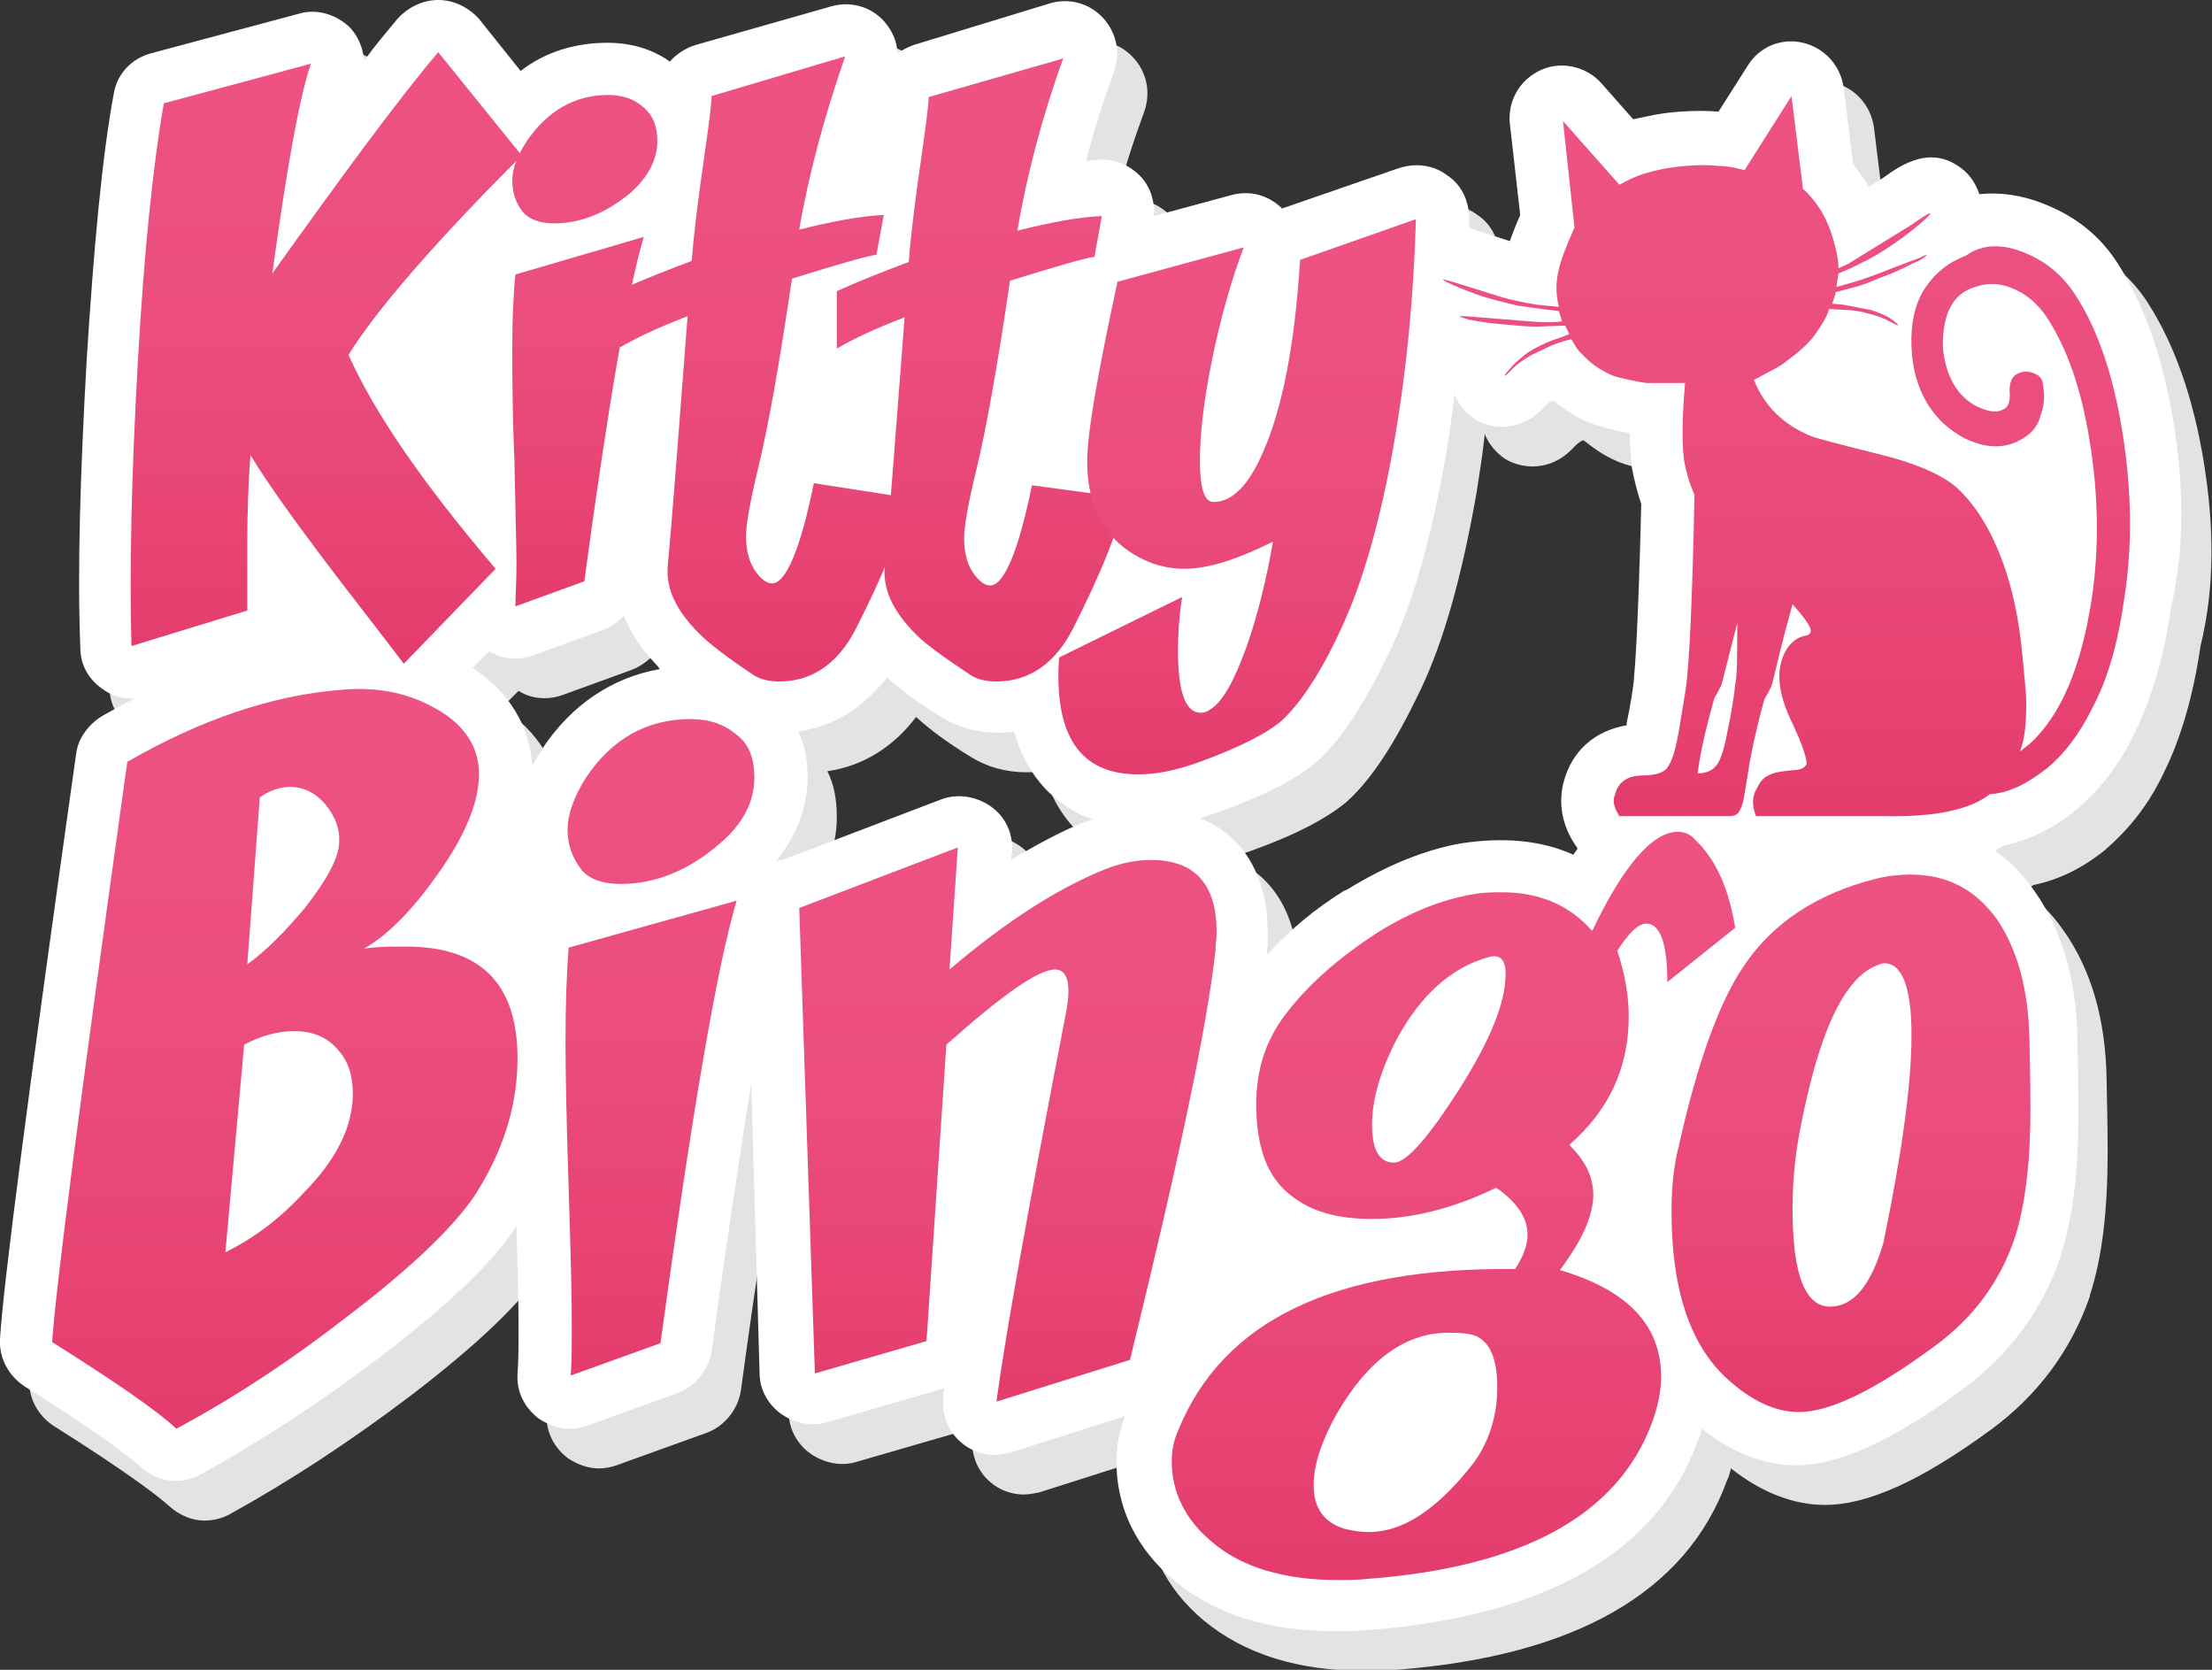 <?xml version="1.0" encoding="utf-8"?>
<!-- Generator: Adobe Illustrator 25.4.1, SVG Export Plug-In . SVG Version: 6.00 Build 0)  -->
<svg version="1.1" id="Layer_1" xmlns="http://www.w3.org/2000/svg" xmlns:xlink="http://www.w3.org/1999/xlink" x="0px" y="0px"
	 viewBox="0 0 212 160" style="enable-background:new 0 0 212 160;" xml:space="preserve">
<rect x="0" y="0" width="212" height="160" fill="#333333" stroke="none"/>
<style type="text/css">
	.st0{clip-path:url(#SVGID_00000048460918265335715610000009448085660155917454_);}
	.st1{fill:#E3E3E3;}
	.st2{fill:#FFFFFF;}
	.st3{fill:url(#SVGID_00000014593888469546646790000014230953712147440783_);}
	.st4{fill:url(#SVGID_00000049197269697433957350000015748510709124408209_);}
	.st5{fill:url(#SVGID_00000023258400023674691540000012041873541259338377_);}
	.st6{fill:url(#SVGID_00000021801324920937279550000000700103144575780738_);}
	.st7{fill:url(#SVGID_00000129884582108564507370000002785989600559705987_);}
	.st8{fill:url(#SVGID_00000113326007012298084470000004652881157005979553_);}
	.st9{fill:url(#SVGID_00000044178650744517838080000011943348310959289233_);}
	.st10{fill:url(#SVGID_00000091012879827264679290000014378120555017346713_);}
	.st11{fill:url(#SVGID_00000090270832453628521130000012523003693451657640_);}
	.st12{fill:url(#SVGID_00000163063799042298852420000015937382496350917281_);}
	.st13{fill-rule:evenodd;clip-rule:evenodd;fill:url(#SVGID_00000086665886369079594760000016752030201157356706_);}
</style>
<g>
	<defs>
		<rect id="SVGID_1_" width="212" height="160"/>
	</defs>
	<clipPath id="SVGID_00000095310658631027728390000017031973361644495243_">
		<use xlink:href="#SVGID_1_"  style="overflow:visible;"/>
	</clipPath>
	<g style="clip-path:url(#SVGID_00000095310658631027728390000017031973361644495243_);">
		<path class="st1" d="M211.2,44.2c-1-6.1-2.8-11.2-5.3-15.1c-1.7-2.7-4.1-4.6-7.2-5.8c0,0,0,0,0,0c-2-0.8-4.1-1.1-6.1-0.9
			c-0.3-0.9-0.8-1.7-1.5-2.3c-3-2.5-5.9-0.6-7.8,0.8l-1.3,0.8c0-0.1-0.1-0.1-0.1-0.2c-0.1-0.1-0.1-0.2-0.2-0.3
			c-0.4-0.6-0.8-1.2-1.2-1.7l-0.9-7.3c-0.3-2.1-1.8-3.8-3.9-4.3c-2.1-0.5-4.2,0.4-5.3,2.2l-2.8,4.4c-1.1-0.1-2.4-0.1-3.7,0
			c-1.6,0.1-3,0.4-4.3,0.7c-0.1,0-0.1,0-0.2,0l-3-3.4c-1.4-1.6-3.8-2.2-5.8-1.3c-2,0.9-3.2,2.9-3,5.1l1,8.8c-0.4,0.9-0.7,1.7-1,2.5
			l-2.8-0.9c-0.4-0.1-0.7-0.2-1.1-0.4c0-0.3,0-0.6,0-0.9c0-1.6-0.7-3.2-2.1-4.1c-1.3-1-3-1.2-4.6-0.7l-11,3.8c-0.1,0-0.1,0-0.2,0.1
			c-1.3-1.3-3.1-1.8-4.9-1.3l-7.4,2c0.1-1.3-0.3-2.7-1.2-3.7c-1-1.1-2.5-1.8-4-1.7c-0.4,0-0.9,0.1-1.3,0.1c0.7-2.8,1.6-5.6,2.7-8.6
			c0.6-1.8,0.2-3.7-1.1-5.1c-1.3-1.4-3.2-1.9-5-1.4L90.5,8.1c-0.6,0.2-1.1,0.4-1.6,0.8c-0.1-1.1-0.5-2.2-1.3-3.1
			c-1.3-1.4-3.2-1.9-5-1.4L69.6,8.1c-1,0.3-1.9,0.9-2.5,1.6c-1.7-1.2-3.7-1.8-6-1.8c-3.1,0-6,0.9-8.3,2.7l-4-5
			c-0.9-1.2-2.4-1.9-3.9-1.9c0,0,0,0,0,0c-1.5,0-2.9,0.7-3.9,1.8c-1,1.2-2.1,2.5-3.2,4c-0.1-1.1-0.5-2.2-1.3-3.1
			c-1.3-1.3-3.2-1.9-4.9-1.4L17.4,8.9c-1.9,0.5-3.3,2-3.6,3.9c-1.1,5.9-1.9,14.5-2.6,25.6c-0.7,10.7-0.9,19.9-0.7,27.5
			c0,1.6,0.8,3,2.1,3.9c0.9,0.7,2.1,1,3.2,0.9c-1.1,0.5-2.1,1.1-3.2,1.7c-1.3,0.8-2.3,2.1-2.5,3.6c-4.6,32.6-7,51-7.3,56.1
			c-0.1,1.8,0.8,3.5,2.3,4.5c7.3,4.6,10.1,6.8,11.1,7.7c1,0.9,2.2,1.4,3.4,1.4c0.8,0,1.7-0.2,2.4-0.6c5.8-3.2,11.6-7,17.4-11.4
			c6.4-4.9,10.6-8.9,12.9-12.4c0,0,0,0,0-0.1c0.1,4.4,0.2,7.5,0.2,9.5c0,1.8,0,3.5-0.1,4.8c-0.1,1.7,0.7,3.2,2,4.2
			c0.9,0.6,1.9,1,3,1c0.6,0,1.1-0.1,1.7-0.3l8.6-3.1c1.7-0.6,3-2.2,3.3-4c1.4-10.3,2.7-18.8,3.8-25.7l0.8,27.8c0,1.5,0.8,3,2.1,3.9
			c1.3,0.9,2.9,1.2,4.3,0.8l10.7-3.1c0.2-0.1,0.4-0.1,0.6-0.2c0,0.2-0.1,0.4-0.1,0.7c-0.2,1.7,0.4,3.4,1.7,4.5
			c0.9,0.8,2.1,1.2,3.2,1.2c0.5,0,1-0.1,1.5-0.2l11-3.5c-0.5,1.4-0.8,2.8-0.8,4.3c0,4.5,1.9,8.4,5.6,11.5c3.9,3.2,9,4.8,15.4,4.8
			c0.9,0,1.9,0,2.9-0.1c0,0,0,0,0.1,0c17.1-1.3,27.8-7.4,31.7-18.1c0.2-0.4,0.3-0.8,0.4-1.2c2.9,2.3,6,3.5,9,3.5
			c4.1,0,9.2-2.3,15.9-7.2c4.5-3.3,7.7-7.6,9.5-12.8c0,0,0-0.1,0-0.1c1.2-3.7,1.7-8.2,1.7-13.8c0-0.4,0-2.3-0.1-6.8c0,0,0,0,0-0.1
			c-0.1-5.8-1.5-10.5-4.1-14.2c-1.1-1.6-2.4-2.9-3.8-3.9c0.3-0.2,0.6-0.3,0.9-0.5c2.4-0.5,4.7-1.6,6.9-3.4c0,0,0,0,0.1-0.1
			c2.2-1.9,4.1-4.3,5.5-7.3c1.6-3.2,2.8-7.3,3.5-12.1C212.3,56.2,212.2,50.3,211.2,44.2z M53.8,77.2c-0.2-3.8-2.2-7.1-5.7-9.4
			l1.6-1.6c0.8,0.5,1.6,0.7,2.5,0.7c0.6,0,1.1-0.1,1.7-0.3l6.6-2.4c0.8-0.3,1.5-0.8,2.1-1.4c0.7,1.8,1.9,3.5,3.5,5.1
			c-4.6,0.8-8.5,3.4-11.3,7.6c0,0,0,0,0,0.1C54.4,76.1,54.1,76.7,53.8,77.2z M142.3,41.6c0.4,1,1.2,1.9,2,2.4c1.7,1,4.3,1.1,6.3-0.9
			l0.6-0.6c0.3-0.2,0.4-0.3,0.5-0.3c0,0,0.1,0,0.1,0c1.1,0.9,2.3,1.7,3.7,2.2c0.1,0,0.2,0.1,0.3,0.1c1,0.3,2.1,0.6,3.3,0.8
			c0,1.3,0.1,2.4,0.2,3.3c0.2,1.1,0.5,2.3,0.9,3.5c-0.3,12.1-0.6,15.6-0.7,16.7c0,0,0,0.1,0,0.1c-0.1,0.9-0.3,2.3-0.7,4.2
			c0,0.1,0,0.1,0,0.2c-3,0.5-5.2,2.4-6,5.3c-0.6,2.1-0.2,4.3,1.1,6.2c0.1,0.1,0.1,0.2,0.2,0.3c-0.1,0.2-0.3,0.4-0.4,0.6
			c-3.1-1.4-6.7-1.7-10.7-1.1c-3.5,0.6-7.2,2.1-11.1,4.5c0,0,0,0-0.1,0c-2.9,1.8-5.4,3.9-7.5,6.2c0.1-0.7,0.1-1.4,0.1-2.1
			c0-5.5-2.4-9.4-6.5-11c0.6-0.2,1.2-0.4,1.8-0.6c4.5-1.6,7.5-3.2,9.4-4.8c0,0,0.1-0.1,0.1-0.1c2.3-2.1,4.5-5.5,6.9-10.5
			c2.3-4.8,4-11,5.4-18.9C141.8,45.4,142.1,43.5,142.3,41.6z M77.1,86.4c2.5-3,3.1-6,3.1-8.1c0-1.8-0.3-3.2-0.9-4.4
			c3.4-0.5,6.3-2.3,8.5-5.2c1.2,1.1,2.9,2.4,5.2,3.8c1.6,1,3.4,1.5,5.4,1.5c0.5,0,1.1,0,1.6-0.1c0.6,2.2,1.6,4,3,5.5
			c1,1,2.4,2.2,4.5,2.9c-0.2,0.1-0.4,0.2-0.6,0.2c-2.3,0.9-4.7,2.2-7.2,3.7l0.1-0.8c0.1-1.7-0.6-3.3-2-4.3c-1.4-1-3.2-1.3-4.8-0.7
			l-15.2,5.8C77.5,86.2,77.3,86.3,77.1,86.4z M86,19.3c0,0.1,0,0.1,0,0.2c0,0,0,0,0,0C86,19.4,86,19.3,86,19.3z"/>
		<path class="st2" d="M208.3,40.4c-1-6.1-2.8-11.2-5.3-15.1c-1.7-2.7-4.1-4.6-7.2-5.8c0,0,0,0,0,0c-2-0.8-4.1-1.1-6.1-0.9
			c-0.3-0.9-0.8-1.7-1.5-2.3c-3-2.5-5.9-0.6-7.8,0.8l-1.3,0.8c0-0.1-0.1-0.1-0.1-0.2c-0.1-0.1-0.1-0.2-0.2-0.3
			c-0.4-0.6-0.8-1.2-1.2-1.7l-0.9-7.3c-0.3-2.1-1.8-3.8-3.9-4.3c-2.1-0.5-4.2,0.4-5.3,2.2l-2.8,4.4c-1.1-0.1-2.4-0.1-3.7,0
			c-1.6,0.1-3,0.4-4.3,0.7c-0.1,0-0.1,0-0.2,0l-3-3.4c-1.4-1.6-3.8-2.2-5.8-1.3c-2,0.9-3.2,2.9-3,5.1l1,8.8c-0.4,0.9-0.7,1.7-1,2.5
			l-2.8-0.9c-0.4-0.1-0.7-0.2-1.1-0.4c0-0.3,0-0.6,0-0.9c0-1.6-0.7-3.2-2.1-4.1c-1.3-1-3-1.2-4.6-0.7l-11,3.8c-0.1,0-0.1,0-0.2,0.1
			c-1.3-1.3-3.1-1.8-4.9-1.3l-7.4,2c0.1-1.3-0.3-2.7-1.2-3.7c-1-1.1-2.5-1.8-4-1.7c-0.4,0-0.9,0.1-1.3,0.1c0.7-2.8,1.6-5.6,2.7-8.6
			c0.6-1.8,0.2-3.7-1.1-5.1c-1.3-1.4-3.2-1.9-5-1.4L87.6,4.3C87,4.5,86.5,4.8,86,5.1C86,4,85.5,2.9,84.7,2c-1.3-1.4-3.2-1.9-5-1.4
			L66.7,4.3c-1,0.3-1.9,0.9-2.5,1.6c-1.7-1.2-3.7-1.8-6-1.8c-3.1,0-6,0.9-8.3,2.7l-4-5C44.9,0.7,43.5,0,42,0c0,0,0,0,0,0
			c-1.5,0-2.9,0.7-3.9,1.8c-1,1.2-2.1,2.5-3.2,4c-0.1-1.1-0.5-2.2-1.3-3.1c-1.3-1.3-3.2-1.9-4.9-1.4L14.5,5.1
			c-1.9,0.5-3.3,2-3.6,3.9C9.8,14.9,9,23.5,8.3,34.6C7.7,45.3,7.4,54.5,7.7,62.1c0,1.6,0.8,3,2.1,3.9c0.9,0.7,2.1,1,3.2,0.9
			c-1.1,0.5-2.1,1.1-3.2,1.7c-1.3,0.8-2.3,2.1-2.5,3.6c-4.6,32.6-7,51-7.3,56.1c-0.1,1.8,0.8,3.5,2.3,4.5c7.3,4.6,10.1,6.8,11.1,7.7
			c1,0.9,2.2,1.4,3.4,1.4c0.8,0,1.7-0.2,2.4-0.6c5.8-3.2,11.6-7,17.4-11.4c6.4-4.9,10.6-8.9,12.9-12.4c0,0,0,0,0-0.1
			c0.1,4.4,0.2,7.5,0.2,9.5c0,1.8,0,3.5-0.1,4.8c-0.1,1.7,0.7,3.2,2,4.2c0.9,0.6,1.9,1,3,1c0.6,0,1.1-0.1,1.7-0.3l8.6-3.1
			c1.7-0.6,3-2.2,3.3-4c1.4-10.3,2.7-18.8,3.8-25.7l0.8,27.8c0,1.5,0.8,3,2.1,3.9c1.3,0.9,2.9,1.2,4.3,0.8l10.7-3.1
			c0.2-0.1,0.4-0.1,0.6-0.2c0,0.2-0.1,0.4-0.1,0.7c-0.2,1.7,0.4,3.4,1.7,4.5c0.9,0.8,2.1,1.2,3.2,1.2c0.5,0,1-0.1,1.5-0.2l11-3.5
			c-0.5,1.4-0.8,2.8-0.8,4.3c0,4.5,1.9,8.4,5.6,11.5c3.9,3.2,9,4.8,15.4,4.8c0.9,0,1.9,0,2.9-0.1c0,0,0,0,0.1,0
			c17.1-1.3,27.8-7.4,31.7-18.1c0.2-0.4,0.3-0.8,0.4-1.2c2.9,2.3,6,3.5,9,3.5c4.1,0,9.2-2.3,15.9-7.2c4.5-3.3,7.7-7.6,9.5-12.8
			c0,0,0-0.1,0-0.1c1.2-3.7,1.7-8.2,1.7-13.8c0-0.4,0-2.3-0.1-6.8c0,0,0,0,0-0.1c-0.1-5.8-1.5-10.5-4.1-14.2
			c-1.1-1.6-2.4-2.9-3.8-3.9c0.3-0.2,0.6-0.3,0.9-0.5c2.4-0.5,4.7-1.6,6.9-3.4c0,0,0,0,0.1-0.1c2.2-1.9,4.1-4.3,5.5-7.3
			c1.6-3.2,2.8-7.3,3.5-12.1C209.4,52.4,209.3,46.5,208.3,40.4z M51,73.4c-0.2-3.8-2.2-7.1-5.7-9.4l1.6-1.6c0.8,0.5,1.6,0.7,2.5,0.7
			c0.6,0,1.1-0.1,1.7-0.3l6.6-2.4c0.8-0.3,1.5-0.8,2.1-1.4c0.7,1.8,1.9,3.5,3.5,5.1c-4.6,0.8-8.5,3.4-11.3,7.6c0,0,0,0,0,0.1
			C51.6,72.3,51.3,72.9,51,73.4z M139.4,37.8c0.4,1,1.2,1.9,2,2.4c1.7,1,4.3,1.1,6.3-0.9l0.6-0.6c0.3-0.2,0.4-0.3,0.5-0.3
			c0,0,0.1,0,0.1,0c1.1,0.9,2.3,1.7,3.7,2.2c0.1,0,0.2,0.1,0.3,0.1c1,0.3,2.1,0.6,3.3,0.8c0,1.3,0.1,2.4,0.2,3.3
			c0.2,1.1,0.5,2.3,0.9,3.5c-0.3,12.1-0.6,15.6-0.7,16.7c0,0,0,0.1,0,0.1c-0.1,0.9-0.3,2.3-0.7,4.2c0,0.1,0,0.1,0,0.2
			c-3,0.5-5.2,2.4-6,5.3c-0.6,2.1-0.2,4.3,1.1,6.2c0.1,0.1,0.1,0.2,0.2,0.3c-0.1,0.2-0.3,0.4-0.4,0.6c-3.1-1.4-6.7-1.7-10.7-1.1
			c-3.5,0.6-7.2,2.1-11.1,4.5c0,0,0,0-0.1,0c-2.9,1.8-5.4,3.9-7.5,6.2c0.1-0.7,0.1-1.4,0.1-2.1c0-5.5-2.4-9.4-6.5-11
			c0.6-0.2,1.2-0.4,1.8-0.6c4.5-1.6,7.5-3.2,9.4-4.8c0,0,0.1-0.1,0.1-0.1c2.3-2.1,4.5-5.5,6.9-10.5c2.3-4.8,4-11,5.4-18.9
			C138.9,41.6,139.2,39.7,139.4,37.8z M74.3,82.6c2.5-3,3.1-6,3.1-8.1c0-1.8-0.3-3.2-0.9-4.4c3.4-0.5,6.3-2.3,8.5-5.2
			c1.2,1.1,2.9,2.4,5.2,3.8c1.6,1,3.4,1.5,5.4,1.5c0.5,0,1.1,0,1.6-0.1c0.6,2.2,1.6,4,3,5.5c1,1,2.4,2.2,4.5,2.9
			c-0.2,0.1-0.4,0.2-0.6,0.2c-2.3,0.9-4.7,2.2-7.2,3.7l0.1-0.8c0.1-1.7-0.6-3.3-2-4.3c-1.4-1-3.2-1.3-4.8-0.7l-15.2,5.8
			C74.6,82.4,74.4,82.5,74.3,82.6z M83.2,15.5c0,0.1,0,0.1,0,0.2c0,0,0,0,0,0C83.1,15.6,83.1,15.5,83.2,15.5z"/>
		
			<linearGradient id="SVGID_00000163791069062285130760000005158149164423704462_" gradientUnits="userSpaceOnUse" x1="31.279" y1="100.112" x2="31.279" y2="155.202" gradientTransform="matrix(1 0 0 -1 0 162)">
			<stop  offset="0" style="stop-color:#E43D6D"/>
			<stop  offset="0.115" style="stop-color:#E64171"/>
			<stop  offset="0.565" style="stop-color:#EB4E7E"/>
			<stop  offset="1" style="stop-color:#ED5282"/>
		</linearGradient>
		<path style="fill:url(#SVGID_00000163791069062285130760000005158149164423704462_);" d="M50,14.9C41.5,23.4,36,29.8,33.4,34
			c2.5,5.6,7.2,12.4,14.1,20.5l-8.8,9.1c-2.5-3.3-5.1-6.6-7.6-9.9c-3-4-5.4-7.3-7.1-10.1c-0.2,2.7-0.3,5.5-0.3,8.4c0,3.8,0,6,0,6.5
			l-11.1,3.4c-0.2-7.4,0-16.4,0.6-27c0.6-10.9,1.5-19.3,2.5-25l14.1-3.8c-1.1,3.2-2.3,9.9-3.7,20.1C32.9,16.7,38.1,9.6,42,5L50,14.9
			z"/>
		
			<linearGradient id="SVGID_00000048499146160438239150000002574433817023552447_" gradientUnits="userSpaceOnUse" x1="55.986" y1="105.332" x2="55.986" y2="151.349" gradientTransform="matrix(1 0 0 -1 0 162)">
			<stop  offset="0" style="stop-color:#E43D6D"/>
			<stop  offset="0.115" style="stop-color:#E64171"/>
			<stop  offset="0.565" style="stop-color:#EB4E7E"/>
			<stop  offset="1" style="stop-color:#ED5282"/>
		</linearGradient>
		<path style="fill:url(#SVGID_00000048499146160438239150000002574433817023552447_);" d="M61.7,22.7c-1.5,5-3.4,16-5.7,33
			l-6.6,2.4c0-1.1,0.1-2.4,0.1-3.9c0-1.9-0.1-5.3-0.2-10.1c-0.2-4.8-0.2-8.4-0.2-10.7c0-2.9,0.1-5.2,0.3-7.1L61.7,22.7z M63,13.5
			c0,1.8-0.9,3.5-2.6,5c-2.3,1.9-4.7,2.9-7.3,2.9c-1.4,0-2.4-0.4-3-1.1c-0.7-0.9-1-1.9-1-3c0-1.2,0.5-2.4,1.4-3.8
			c2-2.9,4.6-4.4,7.8-4.4c1.4,0,2.5,0.4,3.4,1.2C62.6,11.1,63,12.1,63,13.5z"/>
		
			<linearGradient id="SVGID_00000027605423213046436940000004170575266037659559_" gradientUnits="userSpaceOnUse" x1="73.161" y1="98.525" x2="73.161" y2="154.709" gradientTransform="matrix(1 0 0 -1 0 162)">
			<stop  offset="0" style="stop-color:#E43D6D"/>
			<stop  offset="0.115" style="stop-color:#E64171"/>
			<stop  offset="0.565" style="stop-color:#EB4E7E"/>
			<stop  offset="1" style="stop-color:#ED5282"/>
		</linearGradient>
		<path style="fill:url(#SVGID_00000027605423213046436940000004170575266037659559_);" d="M87,47.7c-0.6,3.1-2.3,7.3-5,12.6
			c-1.7,3.3-4.2,5-7.3,5c-1,0-1.9-0.2-2.6-0.7C69.7,63,68,61.7,67,60.7c-2.2-2.2-3.2-4.3-3-6.5c0.4-4.2,1-12.2,1.9-23.9
			c-2.6,1-4.8,2-6.5,3v-5.5c2.2-1,4.5-1.9,6.9-2.8c0.2-2.7,0.6-5.8,1.1-9.3c0.5-3.5,0.8-5.7,0.8-6.5L81,5.4
			C79,11.2,77.5,16.7,76.6,22c3.2-0.8,5.9-1.3,8.1-1.4L84,24.4c-1.2,0.2-3.9,1-8.1,2.3c-1.2,8.2-2.3,14.3-3.2,18
			c-0.8,3.3-1.2,5.5-1.2,6.7c0,1.9,0.6,3.3,1.7,4.2c0.3,0.2,0.5,0.3,0.8,0.3c1.3,0,2.7-3.2,4-9.6L87,47.7z"/>
		
			<linearGradient id="SVGID_00000173862662257930310180000012243599372747955132_" gradientUnits="userSpaceOnUse" x1="94.019" y1="98.525" x2="94.019" y2="154.709" gradientTransform="matrix(1 0 0 -1 0 162)">
			<stop  offset="0" style="stop-color:#E43D6D"/>
			<stop  offset="0.115" style="stop-color:#E64171"/>
			<stop  offset="0.565" style="stop-color:#EB4E7E"/>
			<stop  offset="1" style="stop-color:#ED5282"/>
		</linearGradient>
		<path style="fill:url(#SVGID_00000173862662257930310180000012243599372747955132_);" d="M107.8,47.7c-0.6,3.1-2.3,7.3-5,12.6
			c-1.7,3.3-4.2,5-7.3,5c-1,0-1.9-0.2-2.6-0.7c-2.4-1.6-4.1-2.8-5.1-3.8c-2.2-2.2-3.2-4.3-3-6.5c0.4-4.2,1-12.2,1.9-23.9
			c-2.6,1-4.8,2-6.5,3v-5.5c2.2-1,4.5-1.9,6.9-2.8c0.2-2.7,0.6-5.8,1.1-9.3c0.5-3.5,0.8-5.7,0.8-6.5l12.9-3.7
			c-2.1,5.8-3.5,11.3-4.4,16.5c3.2-0.8,5.9-1.3,8.1-1.4l-0.7,3.9c-1.2,0.2-3.9,1-8.1,2.3c-1.2,8.2-2.3,14.3-3.2,18
			c-0.8,3.3-1.2,5.5-1.2,6.7c0,1.9,0.6,3.3,1.7,4.2c0.3,0.2,0.5,0.3,0.8,0.3c1.3,0,2.7-3.2,4-9.6L107.8,47.7z"/>
		
			<linearGradient id="SVGID_00000072239157128754974330000005318738997359756465_" gradientUnits="userSpaceOnUse" x1="118.625" y1="89.326" x2="118.625" y2="139.301" gradientTransform="matrix(1 0 0 -1 0 162)">
			<stop  offset="0" style="stop-color:#E43D6D"/>
			<stop  offset="0.115" style="stop-color:#E64171"/>
			<stop  offset="0.565" style="stop-color:#EB4E7E"/>
			<stop  offset="1" style="stop-color:#ED5282"/>
		</linearGradient>
		<path style="fill:url(#SVGID_00000072239157128754974330000005318738997359756465_);" d="M135.7,21c-0.2,7.4-0.9,14.6-2.1,21.5
			c-1.3,7.4-3,13.3-5,17.6c-2,4.4-4,7.3-5.7,8.9c-1.5,1.3-4.1,2.6-7.9,4c-2.2,0.8-4.1,1.2-5.9,1.2c-5.6,0-8.1-3.7-7.6-11.2l11.8-5.8
			c-0.3,1.9-0.4,3.6-0.4,5.1c0,4,0.7,6,2.2,6c0.3,0,0.6-0.1,1-0.4c1.1-0.7,2.2-2.7,3.4-6c1.1-3.2,1.9-6.5,2.5-10
			c-3.4,1.7-6.2,2.6-8.5,2.6c-1.1,0-2.1-0.2-3-0.5c-4.2-1.6-6.3-4.9-6.3-9.8c0-2.7,1-8.4,2.9-17.2l12.1-3.3c-1.2,3.2-2.2,6.7-3,10.6
			c-0.8,3.9-1.2,7.2-1.2,9.8c0,2.6,0.4,4,1.3,4c1.8,0,3.4-1.6,4.8-4.9c1.8-4.1,3-10.2,3.5-18.3L135.7,21z"/>
		
			<linearGradient id="SVGID_00000163788911104595360440000012189062843206483623_" gradientUnits="userSpaceOnUse" x1="27.32" y1="27.193" x2="27.32" y2="93.866" gradientTransform="matrix(1 0 0 -1 0 162)">
			<stop  offset="0" style="stop-color:#E43D6D"/>
			<stop  offset="0.115" style="stop-color:#E64171"/>
			<stop  offset="0.565" style="stop-color:#EB4E7E"/>
			<stop  offset="1" style="stop-color:#ED5282"/>
		</linearGradient>
		<path style="fill:url(#SVGID_00000163788911104595360440000012189062843206483623_);" d="M49.6,101.4c0,4.6-1.4,9-4.2,13.3
			c-2,2.9-5.9,6.7-11.8,11.2c-5.5,4.3-11.1,8-16.7,11c-1.8-1.7-5.7-4.4-11.9-8.3c0.3-4.9,2.7-23.4,7.2-55.6c7.1-4.1,14-6.4,20.5-6.9
			c3.2-0.3,6.1,0.2,8.7,1.6c2.9,1.5,4.4,3.6,4.5,6.2c0.1,2.7-1.2,6-3.9,9.8c-2.4,3.4-4.7,5.8-7.1,7.2c1.3-0.2,2.5-0.2,3.7-0.2
			C46,90.6,49.6,94.2,49.6,101.4z M33.8,105.4c0.1-2-0.3-3.6-1.4-4.8c-1-1.2-2.4-1.8-4.2-1.8c-1.5,0-3.1,0.4-4.8,1.3l-1.8,19.9
			c2.6-1.3,5.1-3.1,7.4-5.6C32,111.4,33.6,108.4,33.8,105.4z M32.5,80.7c0.1-1.3-0.4-2.5-1.3-3.6c-0.9-1.1-2.1-1.7-3.4-1.7
			c-0.9,0-1.9,0.3-2.9,1l-1.2,16c1.8-1.3,3.6-3.1,5.6-5.5C31.4,84.2,32.5,82.1,32.5,80.7z"/>
		
			<linearGradient id="SVGID_00000177450389850947387560000006527306950522354824_" gradientUnits="userSpaceOnUse" x1="63.277" y1="31.968" x2="63.277" y2="91.206" gradientTransform="matrix(1 0 0 -1 0 162)">
			<stop  offset="0" style="stop-color:#E43D6D"/>
			<stop  offset="0.115" style="stop-color:#E64171"/>
			<stop  offset="0.565" style="stop-color:#EB4E7E"/>
			<stop  offset="1" style="stop-color:#ED5282"/>
		</linearGradient>
		<path style="fill:url(#SVGID_00000177450389850947387560000006527306950522354824_);" d="M70.6,86.3c-1.9,6.4-4.3,20.5-7.3,42.4
			l-8.6,3.1c0.1-1.4,0.1-3.1,0.1-5c0-2.5-0.1-6.8-0.3-13c-0.2-6.2-0.3-10.8-0.3-13.8c0-3.7,0.1-6.7,0.3-9.2L70.6,86.3z M72.3,74.5
			c0,2.3-1.1,4.5-3.4,6.4c-2.9,2.5-6.1,3.8-9.4,3.8c-1.8,0-3.1-0.5-3.8-1.4c-0.9-1.2-1.3-2.4-1.3-3.8c0-1.5,0.6-3.1,1.7-4.9
			c2.5-3.8,5.9-5.7,10.1-5.7c1.8,0,3.2,0.5,4.4,1.5C71.8,71.3,72.3,72.7,72.3,74.5z"/>
		
			<linearGradient id="SVGID_00000054229335956958514860000008683680896198874279_" gradientUnits="userSpaceOnUse" x1="96.57" y1="29.256" x2="96.57" y2="79.093" gradientTransform="matrix(1 0 0 -1 0 162)">
			<stop  offset="0" style="stop-color:#E43D6D"/>
			<stop  offset="0.115" style="stop-color:#E64171"/>
			<stop  offset="0.565" style="stop-color:#EB4E7E"/>
			<stop  offset="1" style="stop-color:#ED5282"/>
		</linearGradient>
		<path style="fill:url(#SVGID_00000054229335956958514860000008683680896198874279_);" d="M116.5,91c-0.8,7.4-3.6,20.5-8.2,39.3
			l-12.8,4c0.8-6,3-18.3,6.6-36.9c0.2-1,0.3-1.8,0.3-2.4c0-1.4-0.4-2.1-1.3-2.1c-1.6,0-5,2.4-10.4,7.2l-1.9,28.4l-10.7,3.1L76.6,87
			l15.2-5.8L91,92.9c5.4-4.6,10.4-7.8,14.9-9.6c1.5-0.6,3-0.9,4.4-0.9c4.2,0,6.3,2.3,6.3,6.9C116.6,89.9,116.5,90.5,116.5,91z"/>
		
			<linearGradient id="SVGID_00000146484725393429381390000009929112376217296020_" gradientUnits="userSpaceOnUse" x1="139.291" y1="12.873" x2="139.291" y2="80.185" gradientTransform="matrix(1 0 0 -1 0 162)">
			<stop  offset="0" style="stop-color:#E43D6D"/>
			<stop  offset="0.115" style="stop-color:#E64171"/>
			<stop  offset="0.565" style="stop-color:#EB4E7E"/>
			<stop  offset="1" style="stop-color:#ED5282"/>
		</linearGradient>
		<path style="fill:url(#SVGID_00000146484725393429381390000009929112376217296020_);" d="M166.3,88.9l-6.5,5.2
			c0-3.7-0.7-5.6-2-5.6c-0.8,0-1.7,0.9-2.8,2.6c0.7,2.1,1.1,4.2,1.1,6.3c0,4.9-1.9,9-5.7,12.3c1.6,1.6,2.3,3.1,2.3,4.8
			c0,2-1.1,4.4-3.2,7.2c6.5,1.9,9.7,5.3,9.7,10.2c0,1.4-0.3,2.9-0.9,4.5c-3.3,8.8-12.4,13.8-27.4,14.9c-0.9,0.1-1.7,0.1-2.6,0.1
			c-5.2,0-9.3-1.2-12.2-3.7c-2.5-2.1-3.8-4.7-3.8-7.7c0-1,0.2-2,0.6-2.9c4.3-10.6,15-15.7,32.3-15.5c0.8-1.2,1.2-2.3,1.2-3.3
			c0-1.6-1-3.1-3-4.5c-4.1,2-8.1,3-11.9,3c-3.3,0-5.8-0.7-7.7-2.2c-2.3-1.7-3.4-4.6-3.4-8.8c0-3.3,0.9-6.1,2.8-8.6
			c2.2-2.9,5.1-5.4,8.6-7.7c3.3-2.1,6.4-3.3,9.3-3.8c1-0.2,2-0.2,2.9-0.2c3.5,0,6.4,1.2,8.6,3.7c3-6.3,5.8-9.5,8.2-9.5
			c0.6,0,1.2,0.2,1.7,0.8C164.4,82.3,165.7,85.1,166.3,88.9z M140.6,127.8c-0.7-0.1-1.3-0.1-1.8-0.1c-4.1,0-7.7,2.6-10.7,7.8
			c-1.4,2.5-2.2,4.8-2.2,6.8c0,2.2,1,3.6,3,4.2c0.8,0.2,1.6,0.3,2.3,0.3c3.2,0,6.4-2.1,9.7-6.2c1.7-2.1,2.6-4.7,2.6-7.7
			C143.5,129.7,142.5,128,140.6,127.8z M142.7,91.7c-3.6,1-6.5,3.6-8.8,7.8c-1.6,3.1-2.4,5.8-2.4,8.3c0,2.4,0.7,3.6,2.1,3.6
			c1.2,0,3.3-2.4,6.3-7.1c2.9-4.6,4.4-8.2,4.4-11C144.3,92,143.8,91.4,142.7,91.7z"/>
		
			<linearGradient id="SVGID_00000124876654798478517630000001864088393429191305_" gradientUnits="userSpaceOnUse" x1="177.398" y1="28.213" x2="177.398" y2="76.718" gradientTransform="matrix(1 0 0 -1 0 162)">
			<stop  offset="0" style="stop-color:#E43D6D"/>
			<stop  offset="0.115" style="stop-color:#E64171"/>
			<stop  offset="0.565" style="stop-color:#EB4E7E"/>
			<stop  offset="1" style="stop-color:#ED5282"/>
		</linearGradient>
		<path style="fill:url(#SVGID_00000124876654798478517630000001864088393429191305_);" d="M194.5,99.5c0.1,4.1,0.1,6.4,0.1,6.8
			c0,5.1-0.5,9.2-1.5,12.3c-1.4,4.2-4,7.7-7.7,10.4c-5.7,4.2-10,6.3-13,6.3c-2.3,0-4.6-1.1-7-3.3c-3.5-3.3-5.2-8.6-5.2-15.9
			c0-2.3,0.2-4.4,0.7-6.3c1.8-8.1,3.9-13.8,6.2-17.2c2.8-4.2,7.1-7,12.7-8.4c1.2-0.3,2.3-0.4,3.3-0.4c3.5,0,6.2,1.4,8.3,4.3
			C193.3,90.9,194.4,94.7,194.5,99.5z M182.1,110.5c0.7-4.4,1.1-8.2,1.1-11.3c0-4.6-0.9-6.9-2.6-6.9c-0.2,0-0.5,0.1-0.7,0.2
			c-3.2,1.2-5.7,6.6-7.5,16.4c-0.4,2.2-0.6,4.6-0.6,7c0,6.2,1.2,9.3,3.6,9.3c2.2,0,3.9-2,5.1-6.1
			C180.8,117.6,181.4,114.8,182.1,110.5z"/>
		
			<linearGradient id="SVGID_00000160173369654132051900000001169072582324244139_" gradientUnits="userSpaceOnUse" x1="171.128" y1="85.862" x2="171.128" y2="150.852" gradientTransform="matrix(1 0 0 -1 0 162)">
			<stop  offset="0" style="stop-color:#E43D6D"/>
			<stop  offset="0.115" style="stop-color:#E64171"/>
			<stop  offset="0.565" style="stop-color:#EB4E7E"/>
			<stop  offset="1" style="stop-color:#ED5282"/>
		</linearGradient>
		<path style="fill-rule:evenodd;clip-rule:evenodd;fill:url(#SVGID_00000160173369654132051900000001169072582324244139_);" d="
			M166.3,65.6c0.2-0.8,0.2-2.8,0.2-5.9l-1.2,4.7c-0.2,0.8-0.3,1.3-0.4,1.4c-0.1,0.2-0.3,0.6-0.6,1.1c-0.7,2.5-1.3,4.9-1.6,7.2
			c0.9,0,1.5-0.3,1.9-0.9c0.4-0.6,0.7-1.7,1-3.3C166,68,166.2,66.6,166.3,65.6z M194,24.2c2,0.8,3.6,2.1,4.8,3.9
			c2.2,3.3,3.7,7.7,4.6,13.2c0.9,5.6,1,10.9,0.2,16c-0.6,4.3-1.6,7.8-3.1,10.6c-1.2,2.4-2.6,4.3-4.3,5.7c-1.9,1.5-3.7,2.4-5.5,2.5
			c-1.9,1.5-5.3,2.2-10.1,2.1h-12.3c-0.4-1-0.4-1.9,0.1-2.7c0.3-0.6,0.6-1,1.1-1.2c0.5-0.3,1.3-0.4,2.3-0.5c0.7,0,1.1-0.2,1.3-0.5
			c0.2-0.3-0.3-1.9-1.6-4.6c-1.2-2.7-1.3-4.9-0.2-6.6c0.5-0.7,1.1-1.1,1.8-1.2c0.4-0.1,0.5-0.3,0.4-0.7c-0.2-0.5-0.8-1.3-1.7-2.3
			c-0.5,1.8-1.1,4-1.7,6.6c-0.2,0.8-0.3,1.3-0.4,1.4c-0.1,0.2-0.3,0.6-0.6,1.1c-0.5,1.8-1,3.8-1.4,6c-0.4,2.5-0.6,3.8-0.7,4
			c-0.1,0.4-0.3,0.7-0.4,0.9c-0.2,0.2-0.5,0.3-0.8,0.3h-10.6c-0.5-0.8-0.7-1.5-0.4-2.1c0.3-1.2,1.2-1.8,2.7-1.8
			c1.2,0,2.1-0.3,2.4-0.9c0.4-0.6,0.7-1.7,1-3.3c0.3-2,0.6-3.5,0.7-4.4c0.3-2.1,0.6-8.2,0.8-18.3c-0.5-1.1-0.8-2.2-1-3.3
			c-0.2-1.6-0.2-4,0.1-7.4h-3.7c-1.2-0.2-2.3-0.4-3.2-0.7c-1.2-0.5-2.2-1.2-3-2.1c-0.3-0.2-0.6-0.7-1-1.4c-0.5,0.1-1.1,0.3-1.9,0.6
			c-0.6,0.3-1.3,0.6-1.9,0.9c-0.5,0.3-1,0.6-1.6,1.1l-0.8,0.8c-0.2,0.2-0.2,0.1-0.1-0.1l0.7-0.8c0.5-0.5,1-0.9,1.4-1.2
			c0.8-0.5,1.6-0.9,2.4-1.2c0.6-0.2,1.2-0.4,1.6-0.6l-0.4-0.8l-2.8,0.1c-0.8,0-1.8-0.1-2.9-0.2c-1.1-0.1-2.1-0.2-3.1-0.4
			c-0.7-0.1-1.1-0.3-1.4-0.4c0,0,0.2,0,0.7,0l6.2,0.5c1.1,0.1,2.1,0.1,3,0l-0.2-0.7l-0.1-0.3l-0.9-0.1c-1.7-0.2-2.7-0.4-3-0.4
			c-1.2-0.3-2.6-0.6-4-1.1c-1.9-0.7-3-1.2-3.2-1.4c-0.1-0.1,0.6,0.1,2.2,0.6l3.2,1c1.3,0.4,2.5,0.6,3.6,0.8l2.1,0.2
			c-0.3-1.2-0.3-2.4,0-3.6c0.2-0.9,0.7-2.2,1.5-4l-1.1-10.2l5.4,6.1c1.1-0.6,2-1,2.9-1.2c1-0.3,2.2-0.5,3.4-0.6
			c1.2-0.1,2.3-0.1,3.2,0c0.9,0,1.7,0.2,2.5,0.4l4.5-7.1l1.1,8.9c0.7,0.6,1.3,1.4,1.8,2.2c0.7,1.2,1.1,2.5,1.4,3.8
			c0.1,0.5,0.2,1,0.2,1.6l0.9-0.4l6-3.7c1.3-0.9,1.9-1.3,1.9-1.1c-0.2,0.3-1.1,1.1-2.7,2.3c-1.1,0.8-2.3,1.6-3.5,2.2
			c-1,0.5-1.8,0.9-2.6,1.2l-0.2,1.3l2.1-0.6c0.9-0.3,2-0.7,3.5-1.3l2.4-0.9c0.6-0.3,0.8-0.4,0.6-0.2c-0.2,0.2-0.6,0.5-1.2,0.7
			c-0.6,0.3-1.5,0.8-2.9,1.3c-1,0.4-1.9,0.8-2.7,1l-1.9,0.5v0.2l-0.3,0.9l1.1,0.1l2.6,0.5c0.7,0.2,1.3,0.5,1.7,0.7
			c0.3,0.2,0.6,0.4,0.8,0.6c0.2,0.2,0.1,0.2-0.1,0.1l-1-0.5c-0.4-0.2-1-0.4-1.8-0.6c-0.7-0.2-1.4-0.3-2.1-0.3l-1.5-0.1
			c-0.2,0.8-0.7,1.5-1.3,2.4c-0.7,1-1.7,1.8-2.9,2.7c-0.3,0.3-1.3,0.8-3,1.7c1,2.5,2.8,4.3,5.5,5.4c0.5,0.2,2.8,0.8,6.8,1.8
			c3.2,0.8,5.5,1.8,7,3c1.9,1.7,3.4,4.1,4.6,7.4c0.9,2.5,1.5,5.4,1.8,8.5c0.2,2.2,0.4,3.9,0.4,4.9c0,1.7-0.1,3.3-0.6,4.6l0.9-0.7
			c3-2.7,5-7.4,6-14.1c0.7-4.8,0.6-9.8-0.2-14.8c-0.8-5.1-2.2-9.1-4.2-12.1c-0.9-1.3-2-2.2-3.3-2.7c-1.2-0.5-2.4-0.5-3.5-0.1
			c-2.1,0.6-3.1,2.5-3.1,5.6c0.1,1.7,0.6,3.2,1.5,4.4c0.6,0.7,1.2,1.2,1.9,1.5c1.1,0.5,1.9,0.6,2.6,0.1c0.3-0.2,0.5-0.8,0.4-1.7
			c0-0.5,0.1-0.9,0.3-1.2c0.2-0.3,0.6-0.5,1.1-0.6c0.5,0,0.9,0.1,1.2,0.3c0.4,0.2,0.6,0.6,0.6,1c0.2,1.1,0.1,2-0.2,2.8
			c-0.2,0.9-0.7,1.6-1.4,2.1c-1.7,1.2-3.6,1.3-5.9,0.2c-1.5-0.8-2.6-1.8-3.5-3.2c-1-1.6-1.5-3.4-1.6-5.5c-0.1-2.2,0.3-4.2,1.3-5.7
			c1-1.5,2.3-2.5,3.9-3.1C190.1,23.3,192,23.4,194,24.2z"/>
	</g>
</g>
</svg>
